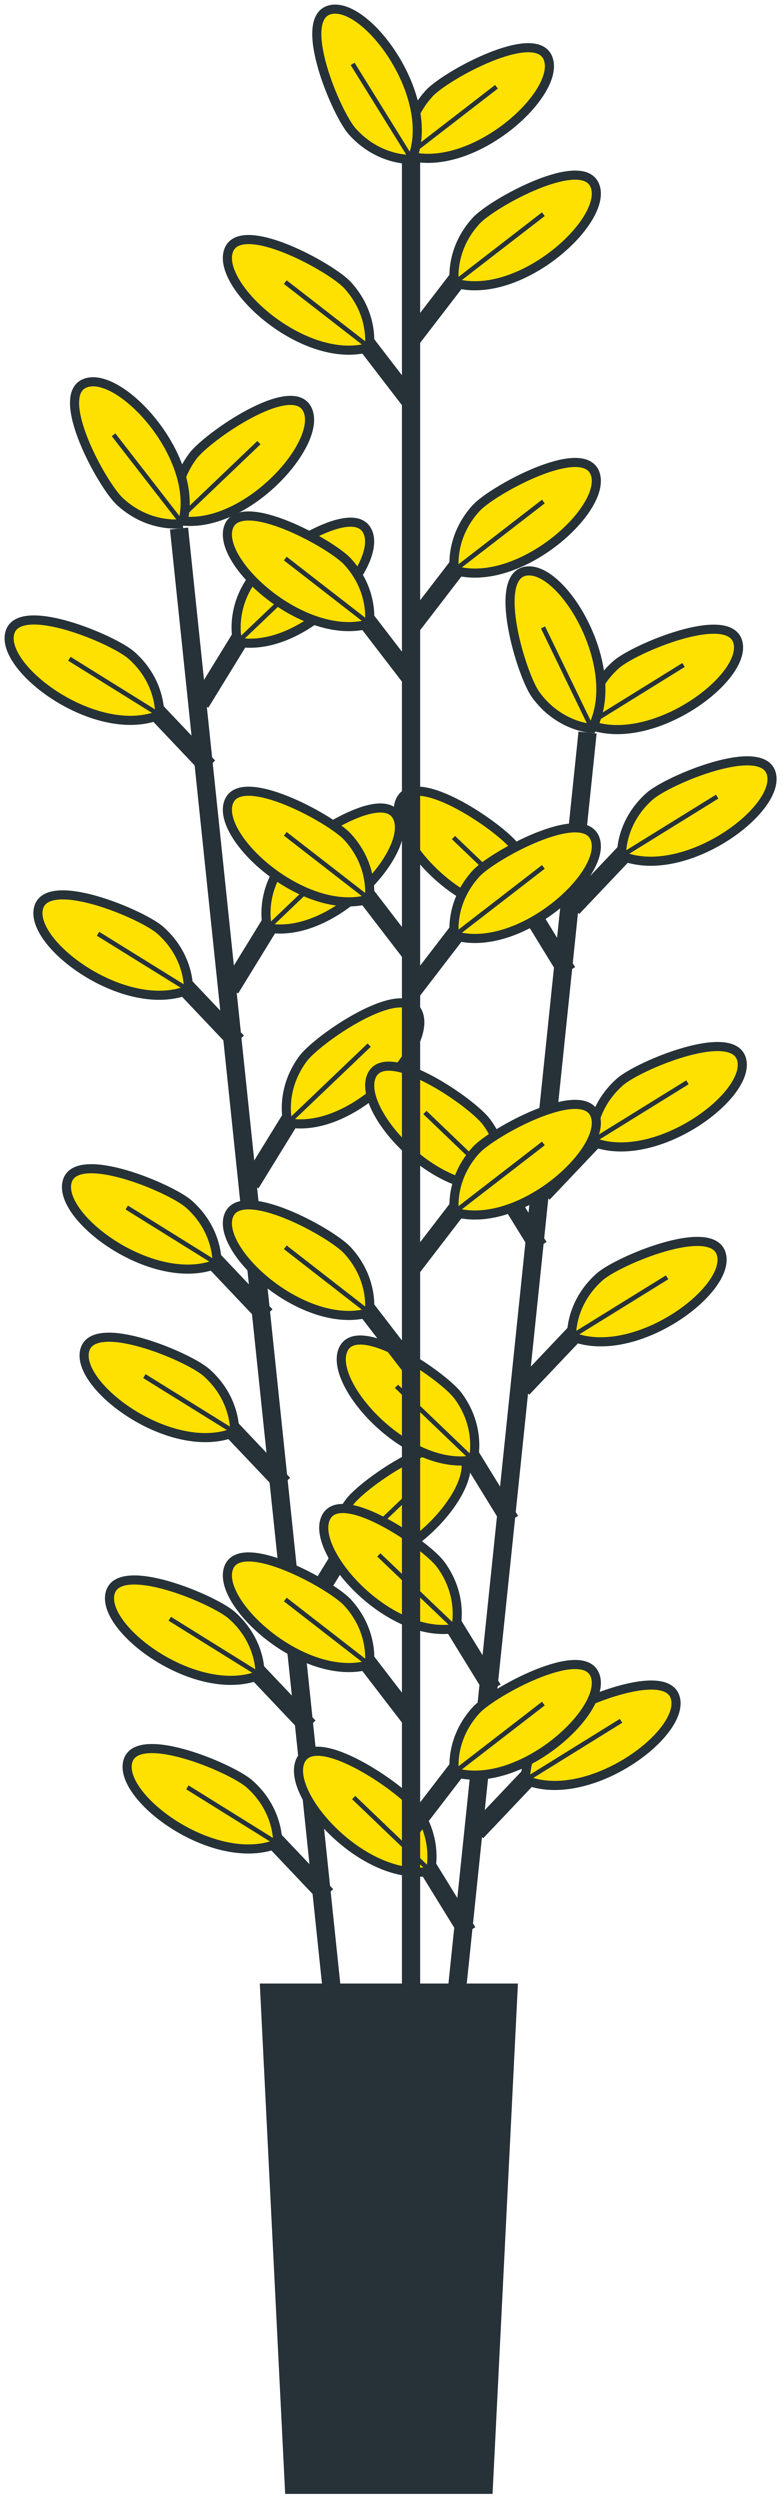 <?xml version="1.0" encoding="UTF-8"?> <svg xmlns="http://www.w3.org/2000/svg" width="86" height="274" viewBox="0 0 86 274" fill="none"> <path d="M19.639 57.925L36.63 220.35" stroke="#263238" stroke-width="2" stroke-miterlimit="10"></path> <path d="M33.885 189.256L26.189 181.142" stroke="#263238" stroke-width="2" stroke-miterlimit="10"></path> <path d="M28.521 183.572C28.521 183.572 28.741 179.984 25.453 177.053C23.481 175.291 13.064 170.919 12.085 174.584C11.015 178.557 21.663 186.376 28.521 183.572Z" fill="#FFE100" stroke="#263238" stroke-miterlimit="10"></path> <path d="M28.521 183.572L18.62 177.413" stroke="#263238" stroke-width="0.5" stroke-miterlimit="10"></path> <path d="M35.819 207.735L28.122 199.621" stroke="#263238" stroke-width="2" stroke-miterlimit="10"></path> <path d="M30.455 202.051C30.455 202.051 30.674 198.463 27.387 195.531C25.414 193.77 14.998 189.397 14.018 193.062C12.948 197.036 23.597 204.854 30.455 202.051Z" fill="#FFE100" stroke="#263238" stroke-miterlimit="10"></path> <path d="M30.454 202.051L20.554 195.891" stroke="#263238" stroke-width="0.5" stroke-miterlimit="10"></path> <path d="M29.166 144.185L21.47 136.07" stroke="#263238" stroke-width="2" stroke-miterlimit="10"></path> <path d="M23.803 138.501C23.803 138.501 24.022 134.913 20.735 131.981C18.762 130.219 8.346 125.847 7.366 129.512C6.296 133.486 16.944 141.304 23.803 138.501Z" fill="#FFE100" stroke="#263238" stroke-miterlimit="10"></path> <path d="M23.803 138.501L13.902 132.341" stroke="#263238" stroke-width="0.5" stroke-miterlimit="10"></path> <path d="M31.1 162.65L23.403 154.536" stroke="#263238" stroke-width="2" stroke-miterlimit="10"></path> <path d="M25.736 156.967C25.736 156.967 25.956 153.379 22.668 150.447C20.696 148.685 10.279 144.313 9.299 147.978C8.229 151.951 18.878 159.77 25.736 156.967Z" fill="#FFE100" stroke="#263238" stroke-miterlimit="10"></path> <path d="M25.737 156.967L15.836 150.82" stroke="#263238" stroke-width="0.5" stroke-miterlimit="10"></path> <path d="M26.032 114.184L18.323 106.057" stroke="#263238" stroke-width="2" stroke-miterlimit="10"></path> <path d="M20.67 108.487C20.67 108.487 20.889 104.9 17.602 101.968C15.629 100.206 5.213 95.834 4.233 99.499C3.163 103.472 13.812 111.291 20.67 108.487Z" fill="#FFE100" stroke="#263238" stroke-miterlimit="10"></path> <path d="M20.67 108.487L10.756 102.341" stroke="#263238" stroke-width="0.5" stroke-miterlimit="10"></path> <path d="M22.875 84.042L15.179 75.928" stroke="#263238" stroke-width="2" stroke-miterlimit="10"></path> <path d="M17.512 78.358C17.512 78.358 17.731 74.77 14.444 71.839C12.471 70.077 2.055 65.705 1.075 69.37C0.005 73.343 10.653 81.162 17.512 78.358Z" fill="#FFE100" stroke="#263238" stroke-miterlimit="10"></path> <path d="M17.511 78.358L7.61 72.199" stroke="#263238" stroke-width="0.5" stroke-miterlimit="10"></path> <path d="M32.594 178.326L38.447 168.797" stroke="#263238" stroke-width="2" stroke-miterlimit="10"></path> <path d="M36.668 171.665C36.668 171.665 35.714 168.193 38.318 164.656C39.891 162.522 49.173 156.105 50.887 159.487C52.757 163.152 43.952 172.989 36.668 171.665Z" fill="#FFE100" stroke="#263238" stroke-miterlimit="10"></path> <path d="M36.668 171.665L45.589 163.165" stroke="#263238" stroke-width="0.5" stroke-miterlimit="10"></path> <path d="M27.503 129.718L33.369 120.189" stroke="#263238" stroke-width="2" stroke-miterlimit="10"></path> <path d="M31.577 123.057C31.577 123.057 30.623 119.585 33.227 116.049C34.8 113.914 44.082 107.497 45.796 110.879C47.666 114.544 38.861 124.381 31.577 123.057Z" fill="#FFE100" stroke="#263238" stroke-miterlimit="10"></path> <path d="M31.577 123.057L40.498 114.544" stroke="#263238" stroke-width="0.5" stroke-miterlimit="10"></path> <path d="M25.273 108.359L31.125 98.83" stroke="#263238" stroke-width="2" stroke-miterlimit="10"></path> <path d="M29.346 101.698C29.346 101.698 28.392 98.226 30.997 94.689C32.569 92.555 41.851 86.138 43.566 89.52C45.435 93.185 36.63 103.022 29.346 101.698Z" fill="#FFE100" stroke="#263238" stroke-miterlimit="10"></path> <path d="M29.346 101.698L38.267 93.185" stroke="#263238" stroke-width="0.5" stroke-miterlimit="10"></path> <path d="M21.997 77.047L27.85 67.518" stroke="#263238" stroke-width="2" stroke-miterlimit="10"></path> <path d="M26.071 70.373C26.071 70.373 25.117 66.901 27.721 63.364C29.294 61.23 38.576 54.813 40.291 58.195C42.16 61.86 33.355 71.697 26.071 70.373Z" fill="#FFE100" stroke="#263238" stroke-miterlimit="10"></path> <path d="M26.07 70.373L34.991 61.873" stroke="#263238" stroke-width="0.5" stroke-miterlimit="10"></path> <path d="M19.483 57.025C19.483 57.025 18.529 53.553 21.133 50.017C22.706 47.882 31.988 41.465 33.703 44.847C35.572 48.512 26.767 58.349 19.483 57.025Z" fill="#FFE100" stroke="#263238" stroke-miterlimit="10"></path> <path d="M19.483 57.025L28.404 48.512" stroke="#263238" stroke-width="0.5" stroke-miterlimit="10"></path> <path d="M20.012 57.385C20.012 57.385 16.453 57.977 13.192 55.006C11.232 53.231 5.805 43.343 9.35 41.992C13.205 40.514 22.087 50.287 19.999 57.385H20.012Z" fill="#FFE100" stroke="#263238" stroke-miterlimit="10"></path> <path d="M20.012 57.385L12.457 47.651" stroke="#263238" stroke-width="0.5" stroke-miterlimit="10"></path> <path d="M64.451 80.287L47.562 242.725" stroke="#263238" stroke-width="2" stroke-miterlimit="10"></path> <path d="M51.289 211.747L45.423 202.218" stroke="#263238" stroke-width="2" stroke-miterlimit="10"></path> <path d="M47.214 205.073C47.214 205.073 48.168 201.601 45.564 198.065C43.991 195.93 34.709 189.526 32.995 192.895C31.125 196.56 39.93 206.397 47.227 205.073H47.214Z" fill="#FFE100" stroke="#263238" stroke-miterlimit="10"></path> <path d="M47.214 205.073L38.796 197.01" stroke="#263238" stroke-width="0.5" stroke-miterlimit="10"></path> <path d="M55.981 166.662L50.115 157.134" stroke="#263238" stroke-width="2" stroke-miterlimit="10"></path> <path d="M51.907 160.001C51.907 160.001 52.861 156.529 50.256 152.993C48.684 150.858 39.402 144.455 37.687 147.824C35.818 151.489 44.623 161.326 51.919 160.001H51.907Z" fill="#FFE100" stroke="#263238" stroke-miterlimit="10"></path> <path d="M51.907 160.001L43.488 151.939" stroke="#263238" stroke-width="0.5" stroke-miterlimit="10"></path> <path d="M54.06 185.141L48.194 175.612" stroke="#263238" stroke-width="2" stroke-miterlimit="10"></path> <path d="M49.986 178.467C49.986 178.467 50.94 174.995 48.336 171.459C46.763 169.324 37.481 162.92 35.766 166.289C33.897 169.954 42.702 179.792 49.999 178.467H49.986Z" fill="#FFE100" stroke="#263238" stroke-miterlimit="10"></path> <path d="M49.986 178.467L41.555 170.417" stroke="#263238" stroke-width="0.5" stroke-miterlimit="10"></path> <path d="M59.101 136.649L53.235 127.133" stroke="#263238" stroke-width="2" stroke-miterlimit="10"></path> <path d="M55.027 129.988C55.027 129.988 55.981 126.516 53.377 122.98C51.804 120.845 42.522 114.441 40.807 117.81C38.938 121.475 47.743 131.313 55.039 129.988H55.027Z" fill="#FFE100" stroke="#263238" stroke-miterlimit="10"></path> <path d="M55.027 129.988L46.608 121.925" stroke="#263238" stroke-width="0.5" stroke-miterlimit="10"></path> <path d="M62.235 106.52L56.382 96.991" stroke="#263238" stroke-width="2" stroke-miterlimit="10"></path> <path d="M58.16 99.846C58.16 99.846 59.114 96.374 56.51 92.838C54.938 90.703 45.656 84.299 43.941 87.668C42.072 91.333 50.877 101.171 58.173 99.846H58.16Z" fill="#FFE100" stroke="#263238" stroke-miterlimit="10"></path> <path d="M58.16 99.846L49.742 91.796" stroke="#263238" stroke-width="0.5" stroke-miterlimit="10"></path> <path d="M52.281 200.778L59.978 192.664" stroke="#263238" stroke-width="2" stroke-miterlimit="10"></path> <path d="M57.645 195.094C57.645 195.094 57.425 191.506 60.713 188.574C62.685 186.813 73.089 182.441 74.082 186.093C75.165 190.066 64.516 197.885 57.645 195.094Z" fill="#FFE100" stroke="#263238" stroke-miterlimit="10"></path> <path d="M57.645 195.094L68.126 188.6" stroke="#263238" stroke-width="0.5" stroke-miterlimit="10"></path> <path d="M57.334 152.17L65.043 144.043" stroke="#263238" stroke-width="2" stroke-miterlimit="10"></path> <path d="M62.696 146.473C62.696 146.473 62.477 142.886 65.765 139.954C67.737 138.192 78.141 133.82 79.133 137.472C80.216 141.446 69.568 149.264 62.696 146.473Z" fill="#FFE100" stroke="#263238" stroke-miterlimit="10"></path> <path d="M62.697 146.473L73.178 139.992" stroke="#263238" stroke-width="0.5" stroke-miterlimit="10"></path> <path d="M59.565 130.798L67.262 122.684" stroke="#263238" stroke-width="2" stroke-miterlimit="10"></path> <path d="M64.915 125.114C64.915 125.114 64.696 121.527 67.983 118.595C69.956 116.833 80.359 112.461 81.352 116.113C82.422 120.086 71.786 127.905 64.915 125.114Z" fill="#FFE100" stroke="#263238" stroke-miterlimit="10"></path> <path d="M64.916 125.114L75.41 118.62" stroke="#263238" stroke-width="0.5" stroke-miterlimit="10"></path> <path d="M62.813 99.486L70.523 91.359" stroke="#263238" stroke-width="2" stroke-miterlimit="10"></path> <path d="M68.176 93.802C68.176 93.802 67.957 90.214 71.244 87.282C73.216 85.521 83.62 81.149 84.613 84.801C85.683 88.774 75.047 96.593 68.176 93.802Z" fill="#FFE100" stroke="#263238" stroke-miterlimit="10"></path> <path d="M68.176 93.802L78.67 87.308" stroke="#263238" stroke-width="0.5" stroke-miterlimit="10"></path> <path d="M64.502 79.374C64.502 79.374 64.283 75.786 67.57 72.855C69.543 71.093 79.946 66.721 80.939 70.373C82.009 74.346 71.373 82.165 64.502 79.374Z" fill="#FFE100" stroke="#263238" stroke-miterlimit="10"></path> <path d="M64.502 79.374L74.983 72.88" stroke="#263238" stroke-width="0.5" stroke-miterlimit="10"></path> <path d="M64.927 79.837C64.927 79.837 61.331 79.683 58.752 76.121C57.205 73.973 53.931 63.197 57.682 62.593C61.756 61.937 68.434 73.317 64.927 79.837Z" fill="#FFE100" stroke="#263238" stroke-miterlimit="10"></path> <path d="M64.928 79.837L59.565 68.765" stroke="#263238" stroke-width="0.5" stroke-miterlimit="10"></path> <path d="M45.088 14.152V219.552" stroke="#263238" stroke-width="2" stroke-miterlimit="10"></path> <path d="M45.254 188.665L38.435 179.792" stroke="#263238" stroke-width="2" stroke-miterlimit="10"></path> <path d="M40.51 182.454C40.51 182.454 41.103 178.904 38.138 175.651C36.359 173.696 26.459 168.27 25.092 171.806C23.609 175.651 33.394 184.524 40.51 182.454Z" fill="#FFE100" stroke="#263238" stroke-miterlimit="10"></path> <path d="M40.511 182.454L31.293 175.304" stroke="#263238" stroke-width="0.5" stroke-miterlimit="10"></path> <path d="M45.254 150.061L38.435 141.201" stroke="#263238" stroke-width="2" stroke-miterlimit="10"></path> <path d="M40.51 143.863C40.51 143.863 41.103 140.314 38.138 137.061C36.359 135.106 26.459 129.679 25.092 133.216C23.609 137.061 33.394 145.933 40.51 143.863Z" fill="#FFE100" stroke="#263238" stroke-miterlimit="10"></path> <path d="M40.511 143.863L31.293 136.7" stroke="#263238" stroke-width="0.5" stroke-miterlimit="10"></path> <path d="M45.254 104.745L38.435 95.873" stroke="#263238" stroke-width="2" stroke-miterlimit="10"></path> <path d="M40.51 98.534C40.51 98.534 41.103 94.985 38.138 91.732C36.359 89.777 26.459 84.351 25.092 87.887C23.609 91.732 33.394 100.605 40.51 98.534Z" fill="#FFE100" stroke="#263238" stroke-miterlimit="10"></path> <path d="M40.511 98.534L31.293 91.385" stroke="#263238" stroke-width="0.5" stroke-miterlimit="10"></path> <path d="M45.254 74.578L38.435 65.705" stroke="#263238" stroke-width="2" stroke-miterlimit="10"></path> <path d="M40.51 68.367C40.51 68.367 41.103 64.817 38.138 61.564C36.359 59.61 26.459 54.183 25.092 57.719C23.609 61.564 33.394 70.437 40.51 68.367Z" fill="#FFE100" stroke="#263238" stroke-miterlimit="10"></path> <path d="M40.511 68.367L31.293 61.217" stroke="#263238" stroke-width="0.5" stroke-miterlimit="10"></path> <path d="M45.254 44.281L38.435 35.409" stroke="#263238" stroke-width="2" stroke-miterlimit="10"></path> <path d="M40.51 38.07C40.51 38.07 41.103 34.521 38.138 31.268C36.359 29.313 26.459 23.887 25.092 27.423C23.609 31.268 33.394 40.141 40.51 38.07Z" fill="#FFE100" stroke="#263238" stroke-miterlimit="10"></path> <path d="M40.511 38.071L31.293 30.921" stroke="#263238" stroke-width="0.5" stroke-miterlimit="10"></path> <path d="M45.101 200.456L51.92 191.584" stroke="#263238" stroke-width="2" stroke-miterlimit="10"></path> <path d="M49.845 194.245C49.845 194.245 49.252 190.696 52.217 187.443C53.996 185.488 63.897 180.062 65.264 183.598C66.746 187.443 56.962 196.316 49.845 194.245Z" fill="#FFE100" stroke="#263238" stroke-miterlimit="10"></path> <path d="M49.844 194.245L59.603 186.71" stroke="#263238" stroke-width="0.5" stroke-miterlimit="10"></path> <path d="M45.101 139.067L51.92 130.194" stroke="#263238" stroke-width="2" stroke-miterlimit="10"></path> <path d="M49.845 132.856C49.845 132.856 49.252 129.307 52.217 126.053C53.996 124.099 63.897 118.672 65.264 122.208C66.746 126.053 56.962 134.926 49.845 132.856Z" fill="#FFE100" stroke="#263238" stroke-miterlimit="10"></path> <path d="M49.844 132.856L59.603 125.32" stroke="#263238" stroke-width="0.5" stroke-miterlimit="10"></path> <path d="M45.101 108.757L51.92 99.885" stroke="#263238" stroke-width="2" stroke-miterlimit="10"></path> <path d="M49.845 102.546C49.845 102.546 49.252 98.997 52.217 95.744C53.996 93.789 63.897 88.363 65.264 91.899C66.746 95.744 56.962 104.617 49.845 102.546Z" fill="#FFE100" stroke="#263238" stroke-miterlimit="10"></path> <path d="M49.844 102.546L59.603 95.011" stroke="#263238" stroke-width="0.5" stroke-miterlimit="10"></path> <path d="M45.101 68.714L51.92 59.841" stroke="#263238" stroke-width="2" stroke-miterlimit="10"></path> <path d="M49.845 62.503C49.845 62.503 49.252 58.954 52.217 55.7C53.996 53.746 63.897 48.319 65.264 51.855C66.746 55.7 56.962 64.573 49.845 62.503Z" fill="#FFE100" stroke="#263238" stroke-miterlimit="10"></path> <path d="M49.844 62.503L59.603 54.967" stroke="#263238" stroke-width="0.5" stroke-miterlimit="10"></path> <path d="M45.101 37.222L51.92 28.349" stroke="#263238" stroke-width="2" stroke-miterlimit="10"></path> <path d="M49.844 31.011C49.844 31.011 49.251 27.462 52.216 24.208C53.995 22.254 63.896 16.827 65.263 20.363C66.745 24.208 56.961 33.081 49.844 31.011Z" fill="#FFE100" stroke="#263238" stroke-miterlimit="10"></path> <path d="M49.844 31.011L59.603 23.475" stroke="#263238" stroke-width="0.5" stroke-miterlimit="10"></path> <path d="M44.701 17.046C44.701 17.046 44.108 13.496 47.073 10.243C48.852 8.289 58.753 2.862 60.119 6.398C61.602 10.243 51.817 19.116 44.701 17.046Z" fill="#FFE100" stroke="#263238" stroke-miterlimit="10"></path> <path d="M44.7 17.046L54.459 9.51" stroke="#263238" stroke-width="0.5" stroke-miterlimit="10"></path> <path d="M45.177 17.47C45.177 17.47 41.581 17.689 38.641 14.41C36.875 12.429 32.505 2.052 36.179 1.075C40.163 0.007 47.988 10.642 45.177 17.483V17.47Z" fill="#FFE100" stroke="#263238" stroke-miterlimit="10"></path> <path d="M45.178 17.47L38.681 7.003" stroke="#263238" stroke-width="0.5" stroke-miterlimit="10"></path> <path d="M53.556 272.828H31.756L29.023 217.893H56.289L53.556 272.828Z" fill="#263238" stroke="#263238" stroke-miterlimit="10"></path> </svg> 